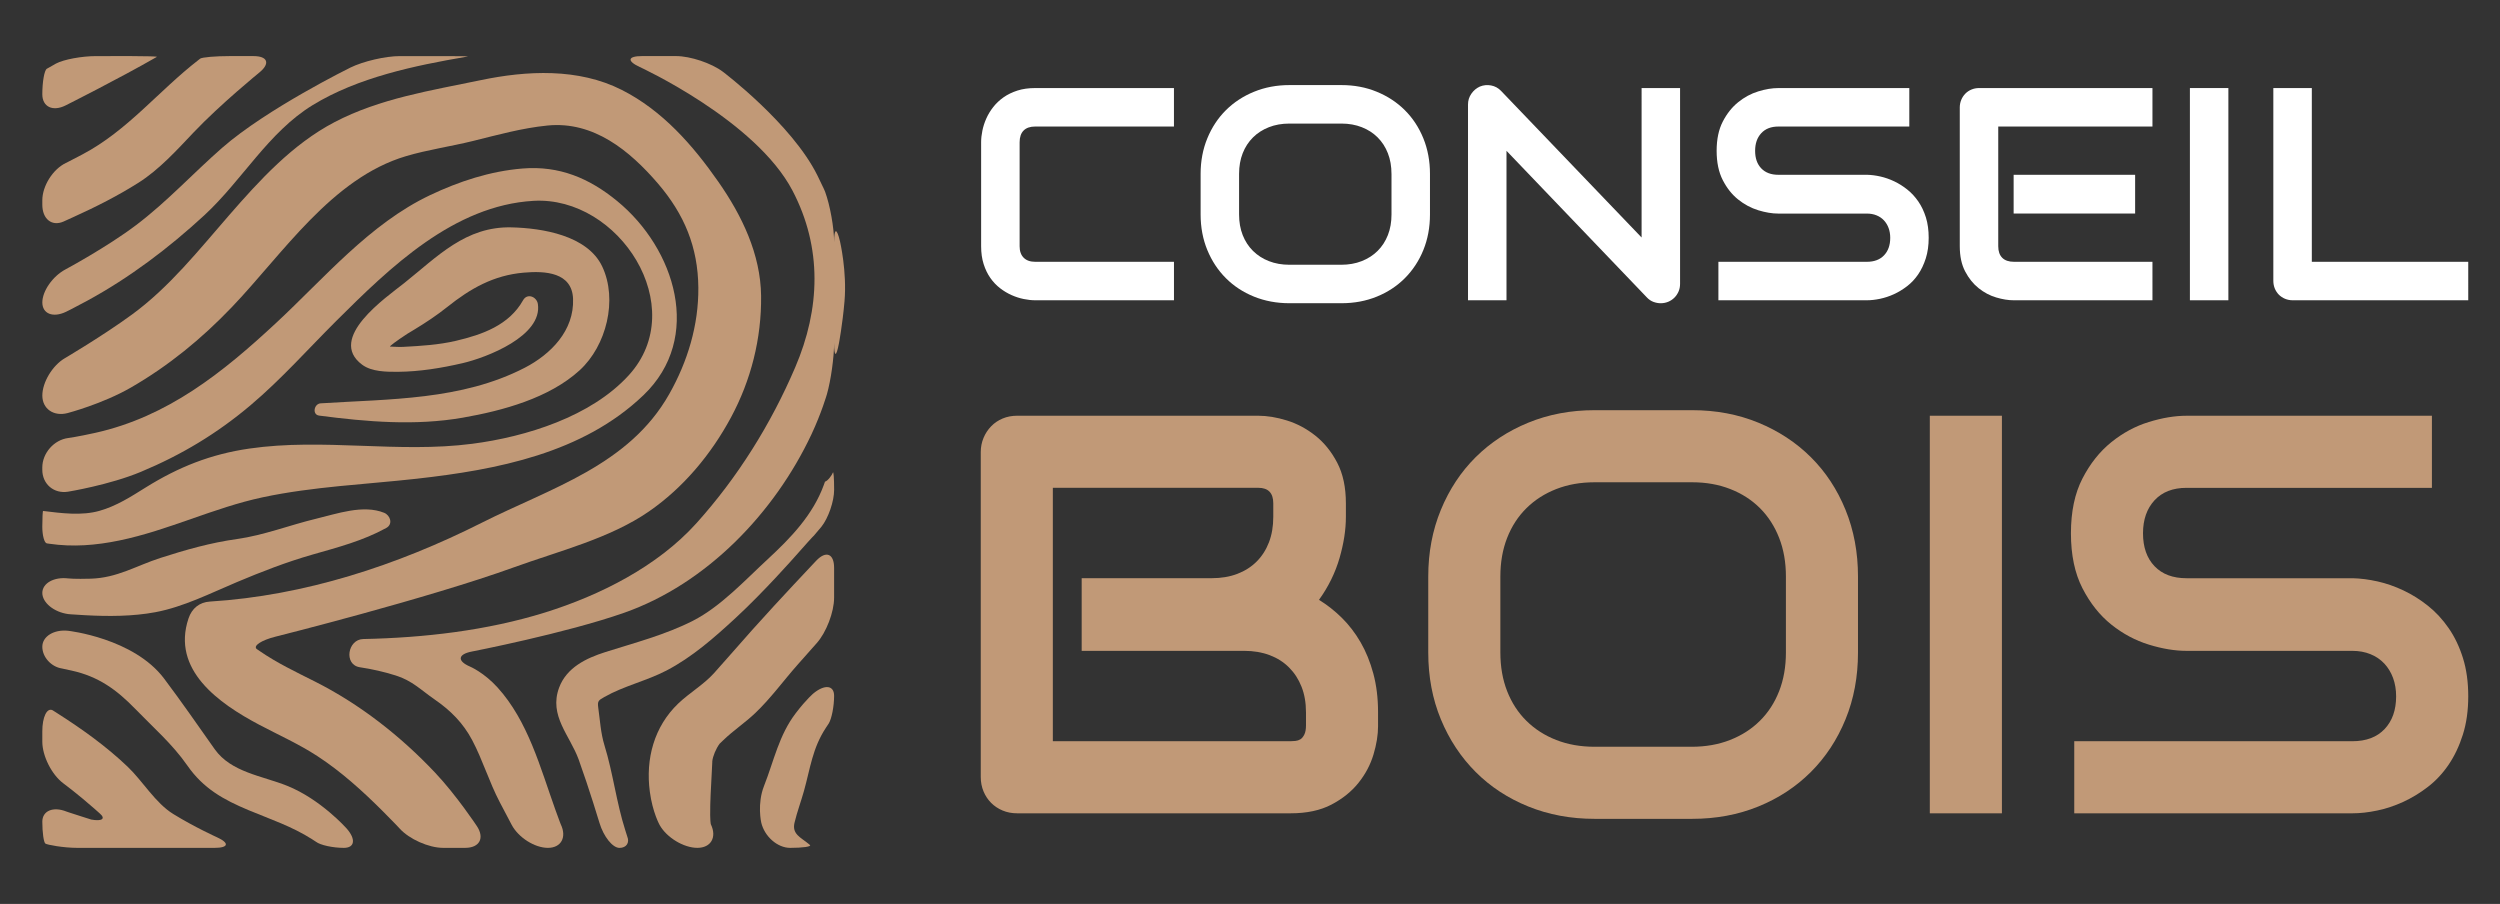 <?xml version="1.0" encoding="utf-8"?>
<!-- Generator: Adobe Illustrator 16.0.0, SVG Export Plug-In . SVG Version: 6.00 Build 0)  -->
<!DOCTYPE svg PUBLIC "-//W3C//DTD SVG 1.1//EN" "http://www.w3.org/Graphics/SVG/1.1/DTD/svg11.dtd">
<svg version="1.1" id="Calque_1" xmlns="http://www.w3.org/2000/svg" xmlns:xlink="http://www.w3.org/1999/xlink" x="0px" y="0px"
	 width="177px" height="64px" viewBox="0 0 177 64" enable-background="new 0 0 177 64" xml:space="preserve">
<rect x="0" y="0" width="177" height="64" fill="#333333" stroke="none"/>
<g>
	<path fill="#C19977" d="M59.396,24.313c0,0,0.252-1.325,0.395-2.976c0.182-2.104-0.317-4.238-0.317-4.238
		c-0.23-0.987-0.419-0.967-0.419,0.049c0-1.016-0.288-2.623-0.639-3.577c0,0-0.073-0.199-0.54-1.143
		c-1.811-3.662-6.694-7.347-6.694-7.347c-0.809-0.609-2.303-1.11-3.319-1.11h-2.405c-1.016,0-1.089,0.347-0.167,0.771
		c0,0,8.212,3.773,10.819,8.756c2.119,4.049,1.968,8.36,0.194,12.504c-1.717,4.016-4.077,7.802-7.006,11.052
		c-2.753,3.055-6.83,5.1-10.701,6.308c-4.12,1.284-8.574,1.794-12.878,1.882c-1.111,0.023-1.398,1.821-0.24,1.998
		c0.865,0.131,1.704,0.319,2.536,0.582c1.159,0.359,1.795,1.034,2.755,1.697c1.125,0.772,2.021,1.672,2.66,2.88
		c0.75,1.418,1.203,2.964,1.951,4.39c0.566,1.079,0.844,1.604,0.844,1.604c0.473,0.899,1.629,1.634,2.566,1.634
		c0.939,0,1.35-0.749,0.913-1.664c0,0-0.056-0.121-0.389-1.05c-1.061-2.963-1.928-6.259-4.086-8.639
		C34.263,47.611,33.29,47.2,33.29,47.2c-0.936-0.397-0.885-0.877,0.111-1.07c0,0,6.639-1.291,10.777-2.741
		c5.87-2.058,10.671-7.103,13.269-12.627c0.721-1.529,1.101-2.859,1.101-2.859c0.279-0.977,0.506-2.604,0.506-3.62
		C59.055,25.298,59.208,25.312,59.396,24.313z"/>
	<path fill="#C19977" d="M28.293,58.658c0.68,0.754,2.066,1.37,3.083,1.37h1.559c1.016,0,1.389-0.691,0.829-1.538
		c0,0-1.438-2.174-2.958-3.785c-2.446-2.592-5.332-4.854-8.517-6.457c-1.33-0.669-2.672-1.306-3.901-2.152
		c-0.221-0.151-0.221-0.151-0.221-0.151c-0.25-0.231,0.349-0.62,1.333-0.868c0,0,10.764-2.695,16.925-4.925
		c3.147-1.141,6.759-2.029,9.531-3.949c2.438-1.689,4.386-4.034,5.789-6.634c1.428-2.648,2.174-5.605,2.141-8.613
		c-0.033-2.96-1.36-5.699-3.021-8.078c-1.818-2.607-3.965-5.054-6.842-6.512c-3.075-1.557-6.72-1.375-10-0.689
		c-3.516,0.732-7.13,1.292-10.341,2.972c-2.977,1.559-5.308,4.116-7.486,6.618c-2.131,2.448-4.208,5.07-6.849,7
		c-2.081,1.521-4.759,3.095-4.759,3.095c-0.875,0.515-1.591,1.704-1.591,2.644s0.804,1.497,1.785,1.24c0,0,2.478-0.648,4.495-1.813
		c2.666-1.539,4.991-3.447,7.118-5.667c3.624-3.783,7.087-9.153,12.362-10.714c1.533-0.453,3.159-0.684,4.713-1.067
		c1.741-0.431,3.514-0.924,5.301-1.099c3.252-0.319,5.799,1.769,7.802,4.096c1.877,2.184,2.844,4.514,2.87,7.38
		c0.023,2.655-0.756,5.228-2.057,7.531c-2.86,5.066-8.396,6.656-13.301,9.129c-5.963,3.003-12.528,5.154-19.217,5.568
		c-0.752,0.045-1.284,0.487-1.52,1.192c-1.227,3.65,2.157,6.021,4.987,7.52c1.385,0.734,2.819,1.37,4.135,2.229
		c1.675,1.091,3.193,2.466,4.605,3.875C27.931,58.258,28.293,58.658,28.293,58.658z"/>
	<path fill="#C19977" d="M10.315,34.513c-1.053,0.657-2.064,1.31-3.264,1.652c-1.26,0.361-2.698,0.171-3.972,0.015
		c-0.027-0.003-0.027-0.003-0.027-0.003c-0.03-0.004-0.057,0.502-0.057,1.121c0,0.621,0.146,1.148,0.322,1.174c0,0,0,0,0.158,0.023
		c1.688,0.249,3.315,0.114,4.978-0.229c3.481-0.72,6.666-2.315,10.148-3.058c3.583-0.762,7.262-0.908,10.891-1.313
		c5.693-0.636,11.766-1.798,16.065-5.915c4.243-4.062,2.245-10.38-1.86-13.744c-1.98-1.626-4.109-2.517-6.702-2.305
		c-2.286,0.187-4.49,0.909-6.552,1.889c-4.286,2.037-7.495,5.889-10.911,9.06c-3.771,3.505-7.659,6.627-12.799,7.769
		c-1.23,0.274-1.908,0.364-1.908,0.364c-1.006,0.132-1.83,1.072-1.83,2.086v0.162c0,1.016,0.82,1.712,1.822,1.551
		c0,0,2.934-0.475,5.165-1.408c2.874-1.201,5.376-2.704,7.755-4.712c2.172-1.834,4.073-3.98,6.083-5.983
		c3.788-3.772,8.305-8.162,13.95-8.489c6.067-0.351,11.141,7.524,6.751,12.344c-2.67,2.934-7.28,4.363-11.09,4.857
		c-5.237,0.681-10.542-0.422-15.782,0.339C14.921,32.155,12.646,33.061,10.315,34.513z"/>
	<path fill="#C19977" d="M37.156,26.035c-4.472,2.309-9.58,2.209-14.454,2.521c-0.471,0.031-0.62,0.803-0.104,0.869
		c3.36,0.439,6.802,0.734,10.167,0.146c2.824-0.494,6.114-1.382,8.274-3.355c1.901-1.737,2.706-5.001,1.6-7.344
		c-1.047-2.215-4.261-2.719-6.405-2.774c-3.274-0.087-5.272,2.079-7.622,3.95c-1.257,1.001-5.493,3.902-2.969,5.775
		c0.678,0.504,1.736,0.507,2.541,0.501c1.524-0.012,3.087-0.268,4.567-0.612c1.712-0.398,5.666-1.924,5.331-4.187
		c-0.076-0.514-0.75-0.799-1.049-0.267c-0.988,1.763-2.877,2.431-4.743,2.87c-1.221,0.288-2.489,0.364-3.738,0.431
		c-0.283,0.015-0.576-0.006-0.859-0.018c-0.074-0.001-0.074-0.001-0.074-0.001c-0.08-0.008,0.468-0.416,1.219-0.906
		c0,0,0,0,0.51-0.308c0.813-0.494,1.575-0.998,2.321-1.593c1.648-1.315,3.282-2.243,5.413-2.429
		c1.518-0.135,3.419-0.026,3.491,1.851C40.66,23.405,38.998,25.081,37.156,26.035z"/>
	<path fill="#C19977" d="M4.825,43.476c0,0,0.194,0.026,1.219,0.082c1.621,0.088,3.361,0.086,4.959-0.215
		c1.993-0.374,3.909-1.347,5.767-2.129c1.762-0.741,3.509-1.421,5.349-1.948c1.816-0.522,3.569-0.972,5.233-1.889
		c0.496-0.274,0.275-0.898-0.156-1.072c-1.483-0.598-3.325,0.065-4.814,0.421c-1.844,0.443-3.715,1.174-5.592,1.436
		c-1.872,0.261-3.65,0.765-5.447,1.345c-1.715,0.556-3.049,1.409-4.915,1.464c-1.148,0.035-1.6-0.019-1.6-0.019
		c-1.008-0.121-1.832,0.342-1.832,1.028S3.82,43.34,4.825,43.476z"/>
	<path fill="#C19977" d="M22.089,59.414c0.286,0.186,0.286,0.186,0.286,0.186c0.304,0.234,1.191,0.429,1.969,0.429
		c0.781,0,0.864-0.621,0.191-1.379c0,0-1.833-2.064-4.202-3.014c-1.77-0.711-3.973-0.952-5.137-2.599
		c-1.178-1.669-2.352-3.363-3.579-4.995C9.459,45.177,4.83,44.66,4.83,44.66c-1.008-0.111-1.834,0.395-1.834,1.129
		c0,0.731,0.626,1.424,1.39,1.54c0,0,0,0,0.688,0.15c1.895,0.418,3.18,1.348,4.51,2.72c1.285,1.325,2.622,2.482,3.683,4.004
		c1.131,1.626,2.555,2.414,4.346,3.163C19.145,58.003,20.679,58.514,22.089,59.414z"/>
	<path fill="#C19977" d="M4.664,22.08c0,0,0.484-0.229,1.512-0.788c3.008-1.636,5.768-3.726,8.282-6.044
		c2.692-2.481,4.535-5.882,7.683-7.808c3.212-1.964,7.214-2.793,10.879-3.423C33.116,4,33.116,4,33.116,4
		c0.108-0.016-0.636-0.028-1.65-0.028h-3.159c-1.016,0-2.591,0.366-3.501,0.814c0,0-5.912,2.91-9.083,5.684
		c-2.061,1.803-3.889,3.806-6.085,5.466c-2.07,1.566-5.015,3.145-5.015,3.145c-0.894,0.479-1.626,1.528-1.626,2.33
		C2.996,22.214,3.748,22.515,4.664,22.08z"/>
	<path fill="#C19977" d="M6.465,58.026c0,0,0,0-0.661-0.21c-1.003-0.319-1.096-0.357-1.096-0.357
		c-0.941-0.378-1.712-0.057-1.712,0.715c0,0.772,0.099,1.471,0.218,1.552c0.121,0.084,1.268,0.303,2.282,0.303h9.683
		c1.014,0,1.089-0.341,0.164-0.76c0,0-1.564-0.706-3.072-1.635c-1.275-0.783-2.159-2.327-3.235-3.352
		c-1.508-1.438-3.213-2.659-4.97-3.779c-0.344-0.219-0.344-0.219-0.344-0.219c-0.398-0.195-0.726,0.478-0.726,1.491v0.734
		c0,1.016,0.668,2.34,1.482,2.946c0,0,1.022,0.756,2.212,1.804c0.383,0.341,0.383,0.341,0.383,0.341
		C7.497,57.968,7.223,58.161,6.465,58.026z"/>
	<path fill="#C19977" d="M58.966,33.465c-0.048,0.152-0.351,0.585-0.557,0.638c0,0,0,0-0.078,0.219
		c-0.768,2.122-2.328,3.746-3.959,5.253c-1.619,1.496-3.341,3.369-5.309,4.374c-1.948,0.993-4.126,1.559-6.201,2.217
		c-1.361,0.432-2.747,1.097-3.276,2.516c-0.742,1.994,0.764,3.38,1.388,5.104c0.74,2.054,1.469,4.476,1.469,4.476
		c0.293,0.974,0.93,1.769,1.417,1.769c0.486,0,0.734-0.364,0.548-0.811c0,0,0,0-0.133-0.42c-0.633-1.975-0.867-4.046-1.48-6.033
		c-0.267-0.868-0.312-1.761-0.439-2.66c-0.068-0.483,0.025-0.527,0.436-0.761c1.369-0.779,2.985-1.138,4.391-1.87
		c1.83-0.951,3.408-2.348,4.919-3.743c2.021-1.869,4.223-4.374,4.223-4.374c0.669-0.761,1.262-1.416,1.318-1.455
		c0,0,0,0,0.045-0.057c0.467-0.551,0.467-0.551,0.467-0.551c0.497-0.626,0.901-1.807,0.901-2.621S59.015,33.315,58.966,33.465z"/>
	<path fill="#C19977" d="M2.996,14.491c0,1.016,0.673,1.555,1.494,1.198c0,0,0,0,0.74-0.336c1.573-0.713,3.112-1.491,4.573-2.415
		c1.468-0.928,2.715-2.309,3.899-3.557c1.903-2.005,4.657-4.245,4.657-4.245c0.788-0.641,0.602-1.165-0.414-1.165H16.27
		c-1.016,0-1.958,0.081-2.098,0.181c0,0,0,0-0.122,0.096c-2.832,2.193-5,4.985-8.204,6.679c-0.942,0.496-1.184,0.613-1.184,0.613
		c-0.917,0.438-1.666,1.627-1.666,2.641V14.491z"/>
	<path fill="#C19977" d="M59.055,40.209c0-1.016-0.573-1.244-1.27-0.508c0,0-2.627,2.771-4.512,4.881
		c-0.913,1.021-1.805,2.06-2.72,3.077c-0.731,0.81-1.735,1.39-2.528,2.145c-1.724,1.648-2.323,3.935-2.018,6.241
		c0.193,1.482,0.703,2.379,0.703,2.379c0.5,0.882,1.7,1.604,2.663,1.604c0.962,0,1.395-0.749,0.957-1.664
		c0,0-0.072-0.149-0.043-1.372c0.023-0.983,0.104-2.004,0.141-2.999c0.002-0.091,0.002-0.091,0.002-0.091
		c0.033-0.353,0.269-0.917,0.523-1.25c0,0,0,0,0.261-0.25c0.709-0.687,1.541-1.233,2.255-1.914c1.091-1.035,2.014-2.312,3.011-3.438
		c0.869-0.985,1.342-1.513,1.342-1.513c0.678-0.756,1.233-2.202,1.233-3.219V40.209z"/>
	<path fill="#C19977" d="M56.923,55.992c0.45-1.616,0.598-3.018,1.551-4.466c0.2-0.302,0.2-0.302,0.2-0.302
		c0.209-0.338,0.381-1.221,0.381-1.962s-0.647-0.826-1.438-0.191c0,0-0.497,0.398-1.282,1.428c-1.191,1.563-1.535,3.354-2.239,5.139
		c-0.504,1.276-0.201,2.594-0.201,2.594c0.227,0.988,1.149,1.797,2.045,1.797c0.896,0,1.529-0.091,1.406-0.203c0,0,0,0-0.118-0.097
		c-0.536-0.441-1.172-0.677-0.975-1.485C56.436,57.482,56.712,56.745,56.923,55.992z"/>
	<path fill="#C19977" d="M2.996,6.678c0,0.888,0.744,1.241,1.651,0.785c0,0,3.783-1.898,6.418-3.413
		c0.043-0.025,0.043-0.025,0.043-0.025c0.047-0.028-0.746-0.053-1.762-0.053H6.806c-1.016,0-2.293,0.237-2.839,0.527
		c0,0,0,0-0.488,0.278C3.315,4.869,3.315,4.869,3.315,4.869C3.141,4.977,2.996,5.791,2.996,6.678z"/>
</g>
<g>
	<g>
		<path fill="#FFFFFF" d="M83.117,21.259h-9.828c-0.252,0-0.521-0.03-0.813-0.089c-0.289-0.059-0.576-0.152-0.858-0.277
			c-0.282-0.126-0.554-0.288-0.812-0.487c-0.259-0.199-0.487-0.44-0.687-0.723s-0.358-0.612-0.477-0.985s-0.178-0.794-0.178-1.263
			v-7.375c0-0.251,0.029-0.522,0.089-0.812c0.06-0.29,0.152-0.576,0.278-0.859c0.126-0.283,0.29-0.554,0.492-0.812
			c0.203-0.258,0.445-0.487,0.729-0.687c0.283-0.199,0.609-0.357,0.979-0.477c0.37-0.119,0.789-0.178,1.257-0.178h9.828v2.724
			h-9.828c-0.355,0-0.629,0.094-0.816,0.283c-0.189,0.189-0.283,0.468-0.283,0.838v7.355c0,0.35,0.096,0.62,0.287,0.812
			c0.193,0.193,0.463,0.289,0.813,0.289h9.828V21.259z"/>
		<path fill="#FFFFFF" d="M101.242,15.182c0,0.915-0.157,1.757-0.47,2.525c-0.314,0.768-0.752,1.432-1.311,1.991
			c-0.559,0.559-1.22,0.993-1.986,1.304c-0.765,0.311-1.597,0.466-2.498,0.466h-3.688c-0.9,0-1.735-0.156-2.504-0.466
			c-0.769-0.311-1.432-0.745-1.99-1.304c-0.561-0.559-0.998-1.223-1.316-1.991c-0.316-0.768-0.476-1.61-0.476-2.525v-2.872
			c0-0.908,0.159-1.748,0.476-2.519c0.318-0.772,0.756-1.436,1.316-1.991c0.559-0.555,1.222-0.99,1.99-1.304
			c0.769-0.314,1.604-0.472,2.504-0.472h3.688c0.901,0,1.733,0.157,2.498,0.472c0.767,0.314,1.428,0.749,1.986,1.304
			c0.559,0.556,0.996,1.219,1.311,1.991c0.313,0.771,0.47,1.611,0.47,2.519V15.182z M98.517,12.311c0-0.537-0.084-1.024-0.256-1.461
			c-0.171-0.437-0.411-0.81-0.724-1.121c-0.311-0.311-0.684-0.552-1.121-0.723c-0.436-0.171-0.915-0.257-1.439-0.257h-3.688
			c-0.53,0-1.014,0.085-1.451,0.257c-0.436,0.171-0.813,0.412-1.125,0.723c-0.314,0.311-0.559,0.685-0.73,1.121
			c-0.171,0.437-0.256,0.924-0.256,1.461v2.872c0,0.538,0.085,1.025,0.256,1.461c0.172,0.437,0.416,0.811,0.73,1.121
			c0.313,0.311,0.689,0.552,1.125,0.723c0.438,0.171,0.921,0.257,1.451,0.257h3.668c0.53,0,1.015-0.085,1.45-0.257
			c0.438-0.171,0.813-0.412,1.127-0.723s0.557-0.685,0.728-1.121c0.172-0.437,0.256-0.924,0.256-1.461V12.311z"/>
		<path fill="#FFFFFF" d="M118.949,20.096c0,0.196-0.036,0.377-0.108,0.545c-0.075,0.167-0.172,0.313-0.295,0.435
			c-0.123,0.123-0.266,0.218-0.434,0.289c-0.169,0.069-0.347,0.104-0.536,0.104c-0.167,0-0.337-0.032-0.508-0.094
			c-0.17-0.063-0.323-0.164-0.456-0.304l-9.952-10.394v10.582h-2.725V7.397c0-0.279,0.079-0.532,0.236-0.76
			c0.157-0.227,0.356-0.396,0.603-0.508c0.258-0.105,0.522-0.131,0.797-0.079c0.272,0.052,0.506,0.18,0.701,0.382l9.953,10.383
			V6.234h2.724V20.096z"/>
		<path fill="#FFFFFF" d="M136.551,16.837c0,0.538-0.068,1.021-0.204,1.451c-0.137,0.43-0.316,0.809-0.54,1.137
			c-0.224,0.328-0.485,0.607-0.786,0.838c-0.301,0.231-0.611,0.419-0.932,0.566c-0.322,0.147-0.649,0.255-0.979,0.325
			c-0.333,0.07-0.646,0.105-0.938,0.105h-10.509v-2.724h10.509c0.524,0,0.93-0.154,1.221-0.461c0.29-0.307,0.436-0.719,0.436-1.236
			c0-0.251-0.039-0.482-0.115-0.691c-0.077-0.21-0.188-0.391-0.331-0.545c-0.143-0.154-0.318-0.272-0.524-0.356
			c-0.205-0.084-0.433-0.125-0.686-0.125h-6.267c-0.439,0-0.913-0.079-1.423-0.236c-0.511-0.158-0.984-0.411-1.42-0.76
			c-0.438-0.349-0.801-0.807-1.091-1.373s-0.434-1.257-0.434-2.074c0-0.817,0.144-1.507,0.434-2.069s0.653-1.02,1.091-1.373
			c0.436-0.353,0.909-0.608,1.42-0.765c0.51-0.158,0.983-0.236,1.423-0.236h9.273v2.724h-9.273c-0.516,0-0.919,0.157-1.209,0.472
			c-0.291,0.314-0.434,0.73-0.434,1.247c0,0.523,0.143,0.938,0.434,1.241c0.29,0.304,0.693,0.456,1.209,0.456h6.267h0.021
			c0.295,0.007,0.605,0.047,0.934,0.12c0.329,0.074,0.653,0.187,0.98,0.341c0.324,0.154,0.633,0.347,0.925,0.581
			c0.295,0.234,0.555,0.516,0.782,0.844c0.227,0.329,0.405,0.706,0.539,1.131C136.485,15.818,136.551,16.3,136.551,16.837z"/>
		<path fill="#FFFFFF" d="M152.393,21.259h-9.827c-0.377,0-0.79-0.066-1.236-0.199c-0.447-0.132-0.86-0.351-1.241-0.655
			c-0.382-0.304-0.7-0.698-0.954-1.184c-0.256-0.485-0.383-1.081-0.383-1.787V7.607c0-0.189,0.036-0.367,0.104-0.535
			c0.07-0.168,0.165-0.314,0.288-0.44c0.123-0.126,0.269-0.224,0.436-0.293c0.168-0.07,0.349-0.105,0.545-0.105h12.269v2.724
			h-10.918v8.476c0,0.356,0.095,0.629,0.284,0.818c0.188,0.188,0.464,0.283,0.827,0.283h9.807V21.259z M151.167,15.119h-8.602
			v-2.745h8.602V15.119z"/>
		<path fill="#FFFFFF" d="M157.769,21.259h-2.724V6.234h2.724V21.259z"/>
		<path fill="#FFFFFF" d="M174.752,21.259h-12.427c-0.195,0-0.377-0.035-0.544-0.105c-0.168-0.069-0.313-0.166-0.436-0.288
			c-0.121-0.123-0.218-0.268-0.288-0.435c-0.069-0.168-0.105-0.35-0.105-0.545V6.234h2.725v12.301h11.075V21.259z"/>
	</g>
	<g>
		<path fill="#C19977" d="M97.567,51.399c0,0.628-0.108,1.303-0.324,2.022s-0.569,1.387-1.06,2.002
			c-0.491,0.615-1.129,1.129-1.914,1.541s-1.747,0.618-2.886,0.618H72.009c-0.367,0-0.707-0.065-1.021-0.196
			s-0.586-0.311-0.814-0.54c-0.229-0.229-0.409-0.5-0.54-0.814s-0.196-0.654-0.196-1.021V32.006c0-0.354,0.065-0.688,0.196-1.002
			c0.131-0.314,0.311-0.589,0.54-0.824c0.229-0.236,0.5-0.419,0.814-0.55s0.654-0.196,1.021-0.196h17.077
			c0.628,0,1.303,0.111,2.022,0.334s1.39,0.579,2.012,1.07c0.621,0.491,1.139,1.128,1.551,1.914s0.618,1.747,0.618,2.886v0.962
			c0,0.903-0.15,1.875-0.451,2.915c-0.302,1.04-0.785,2.025-1.453,2.954c0.576,0.354,1.116,0.779,1.62,1.276
			c0.503,0.497,0.945,1.073,1.325,1.728c0.379,0.654,0.68,1.394,0.902,2.218s0.334,1.734,0.334,2.729V51.399z M92.463,50.418
			c0-0.667-0.105-1.266-0.314-1.796s-0.504-0.984-0.884-1.364c-0.379-0.38-0.837-0.671-1.374-0.874
			c-0.536-0.202-1.138-0.304-1.806-0.304H76.583v-5.144h9.206c0.668,0,1.27-0.101,1.807-0.304c0.536-0.203,0.994-0.494,1.374-0.874
			c0.379-0.379,0.67-0.834,0.873-1.364s0.305-1.129,0.305-1.796v-0.962c0-0.732-0.354-1.1-1.061-1.1H74.541v17.942h16.843
			c0.092,0,0.203-0.007,0.334-0.02c0.131-0.014,0.248-0.053,0.354-0.118c0.104-0.065,0.196-0.177,0.274-0.334
			s0.118-0.373,0.118-0.647V50.418z"/>
		<path fill="#C19977" d="M131.546,46.197c0,1.715-0.294,3.292-0.883,4.731s-1.407,2.683-2.454,3.729s-2.287,1.861-3.72,2.444
			c-1.433,0.582-2.993,0.873-4.682,0.873h-6.91c-1.688,0-3.252-0.291-4.691-0.873c-1.439-0.583-2.683-1.397-3.729-2.444
			s-1.868-2.29-2.464-3.729s-0.893-3.017-0.893-4.731v-5.378c0-1.701,0.297-3.275,0.893-4.722c0.596-1.445,1.417-2.689,2.464-3.729
			s2.29-1.855,3.729-2.444s3.004-0.883,4.691-0.883h6.91c1.688,0,3.249,0.294,4.682,0.883s2.673,1.404,3.72,2.444
			s1.865,2.284,2.454,3.729c0.589,1.446,0.883,3.021,0.883,4.722V46.197z M126.443,40.819c0-1.008-0.16-1.921-0.48-2.738
			c-0.321-0.818-0.772-1.519-1.354-2.101c-0.583-0.582-1.283-1.034-2.101-1.354c-0.818-0.321-1.718-0.481-2.699-0.481h-6.91
			c-0.994,0-1.9,0.16-2.719,0.481c-0.817,0.32-1.521,0.772-2.109,1.354c-0.59,0.582-1.044,1.282-1.365,2.101
			c-0.32,0.817-0.48,1.73-0.48,2.738v5.378c0,1.008,0.16,1.921,0.48,2.738c0.321,0.818,0.775,1.519,1.365,2.101
			c0.589,0.583,1.292,1.034,2.109,1.354c0.818,0.321,1.725,0.481,2.719,0.481h6.871c0.994,0,1.9-0.16,2.719-0.481
			c0.817-0.32,1.521-0.771,2.11-1.354c0.589-0.582,1.043-1.282,1.364-2.101c0.32-0.817,0.48-1.73,0.48-2.738V40.819z"/>
		<path fill="#C19977" d="M141.735,57.583h-5.104V29.434h5.104V57.583z"/>
		<path fill="#C19977" d="M174.752,49.299c0,1.008-0.128,1.914-0.383,2.719c-0.256,0.805-0.593,1.516-1.012,2.13
			c-0.419,0.615-0.909,1.139-1.472,1.57c-0.563,0.433-1.146,0.785-1.747,1.061c-0.603,0.274-1.214,0.478-1.836,0.608
			c-0.621,0.131-1.207,0.196-1.757,0.196h-19.688v-5.104h19.688c0.981,0,1.744-0.288,2.287-0.864
			c0.543-0.575,0.814-1.348,0.814-2.316c0-0.471-0.072-0.902-0.216-1.295s-0.351-0.733-0.618-1.021
			c-0.269-0.287-0.596-0.51-0.981-0.667s-0.814-0.235-1.286-0.235h-11.738c-0.824,0-1.715-0.147-2.67-0.442
			c-0.955-0.294-1.842-0.769-2.66-1.423c-0.817-0.654-1.498-1.512-2.041-2.571c-0.543-1.061-0.814-2.355-0.814-3.887
			s0.271-2.823,0.814-3.877s1.224-1.911,2.041-2.571c0.818-0.661,1.705-1.139,2.66-1.433s1.846-0.442,2.67-0.442h17.372v5.104
			h-17.372c-0.969,0-1.725,0.295-2.268,0.884s-0.814,1.367-0.814,2.336c0,0.981,0.271,1.757,0.814,2.326s1.299,0.854,2.268,0.854
			h11.738h0.04c0.549,0.014,1.131,0.089,1.747,0.226c0.614,0.138,1.227,0.351,1.835,0.639s1.188,0.651,1.737,1.089
			c0.55,0.438,1.037,0.966,1.462,1.58c0.426,0.616,0.763,1.322,1.012,2.12C174.627,47.389,174.752,48.292,174.752,49.299z"/>
	</g>
</g>
</svg>
